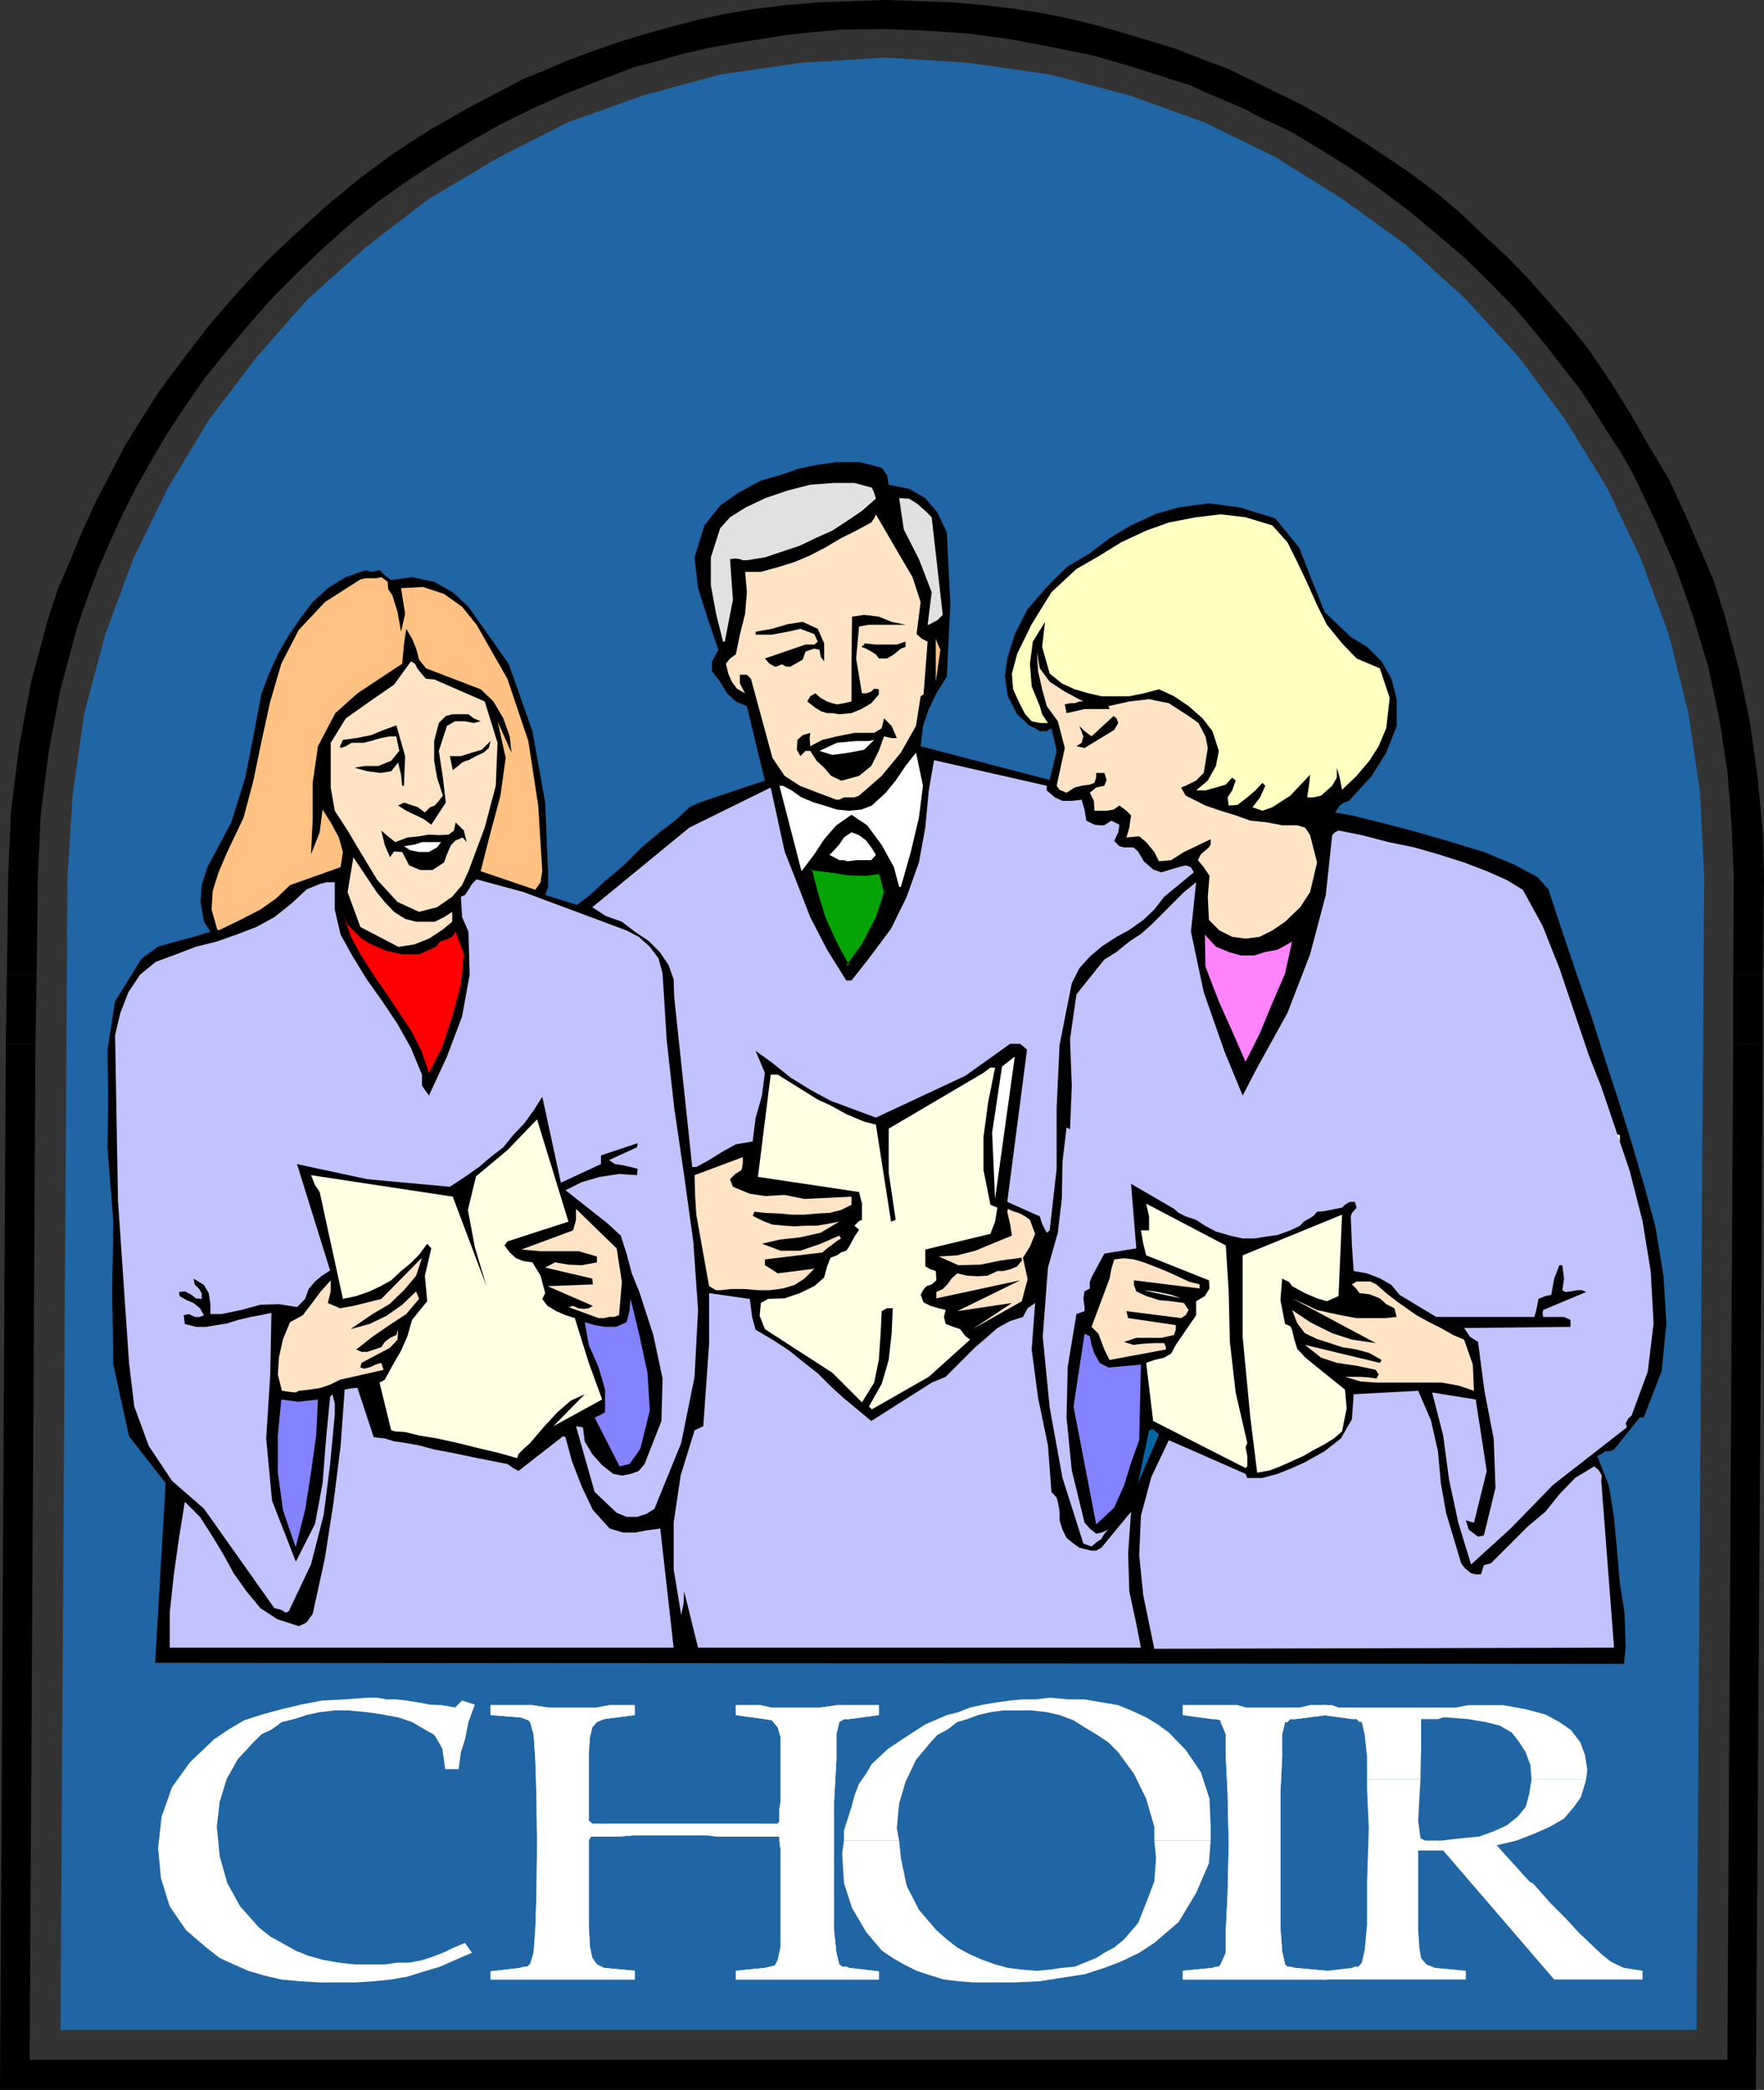 <?xml version="1.0" encoding="UTF-8" standalone="no"?>
<svg
   version="1.0"
   width="129.766mm"
   height="153.741mm"
   id="svg68"
   sodipodi:docname="Choir 10.wmf"
   xmlns:inkscape="http://www.inkscape.org/namespaces/inkscape"
   xmlns:sodipodi="http://sodipodi.sourceforge.net/DTD/sodipodi-0.dtd"
   xmlns="http://www.w3.org/2000/svg"
   xmlns:svg="http://www.w3.org/2000/svg">
  <rect width="100%" height="100%" fill="#333333" stroke="none"/>
  <sodipodi:namedview
     id="namedview68"
     pagecolor="#ffffff"
     bordercolor="#000000"
     borderopacity="0.25"
     inkscape:showpageshadow="2"
     inkscape:pageopacity="0.0"
     inkscape:pagecheckerboard="0"
     inkscape:deskcolor="#d1d1d1"
     inkscape:document-units="mm" />
  <defs
     id="defs1">
    <pattern
       id="WMFhbasepattern"
       patternUnits="userSpaceOnUse"
       width="6"
       height="6"
       x="0"
       y="0" />
  </defs>
  <path
     style="fill:#000000;fill-opacity:1;fill-rule:evenodd;stroke:none"
     d="m 1.939,270.983 0.323,-27.147 0.808,-18.421 2.262,-17.936 3.232,-17.451 4.686,-17.613 2.747,-8.403 3.555,-8.241 3.394,-8.241 3.555,-7.756 4.202,-8.079 4.04,-7.756 4.686,-7.595 4.848,-7.595 7.11,-9.534 7.11,-9.21 7.595,-8.726 7.918,-8.564 8.242,-7.756 8.888,-8.079 9.05,-7.433 9.696,-7.11 4.686,-3.07 5.333,-3.393 4.848,-2.747 5.333,-3.07 5.171,-2.747 5.333,-2.747 5.171,-2.747 5.333,-2.101 7.11,-3.07 7.11,-2.585 6.949,-2.424 7.434,-2.262 6.949,-1.939 7.434,-1.939 7.434,-1.616 7.595,-1.293 9.05,-1.131 9.696,-0.808 9.05,-0.323 L 246.278,0 l 9.211,0.323 9.05,0.323 9.373,0.808 9.05,1.131 8.08,1.293 6.949,1.454 7.757,1.939 6.787,1.939 6.949,2.101 7.434,2.262 6.949,2.747 7.434,2.747 6.302,3.07 6.949,3.393 6.626,3.232 6.464,3.555 6.302,3.878 6.141,3.878 6.302,4.201 5.979,4.04 7.272,5.494 6.626,5.656 6.302,5.979 6.302,5.817 6.141,6.302 5.818,6.625 5.818,6.625 5.494,6.948 5.979,8.887 5.494,8.887 5.01,8.726 5.333,8.887 4.363,9.372 4.202,9.695 3.878,9.049 3.232,10.18 3.878,14.704 3.07,14.866 2.101,15.189 1.454,15.189 0.323,12.442 -0.323,27.147 h -8.242 l 0.162,-27.147 -0.646,-15.189 -1.131,-14.22 -2.262,-14.704 -3.07,-14.381 -4.202,-13.897 -4.848,-13.735 -5.656,-12.927 -6.302,-13.25 -3.555,-6.14 -3.878,-5.979 -3.878,-6.14 -3.878,-5.817 -4.363,-5.494 -4.202,-5.494 -4.363,-5.332 -4.686,-5.494 -7.272,-7.433 -7.11,-6.948 -7.434,-6.302 -7.757,-6.464 -7.757,-5.817 -7.918,-5.656 -8.565,-5.332 -8.565,-5.171 -4.202,-1.939 -4.202,-1.939 -3.555,-1.939 -3.555,-1.616 -4.202,-1.777 -3.878,-1.616 -4.04,-1.939 -4.202,-1.293 -11.635,-3.717 -10.989,-3.232 -11.958,-2.424 -10.989,-2.101 -11.635,-1.616 -11.474,-0.808 -11.958,-0.485 -12.443,0.162 -7.434,0.646 -7.434,0.808 -7.11,1.131 -7.272,1.131 -7.11,1.293 -7.272,1.616 -6.787,1.939 -7.272,1.939 -9.696,3.717 -9.05,3.555 -9.05,4.04 -9.211,4.524 -8.565,4.848 -8.565,5.171 -8.242,5.332 -8.242,5.817 -8.08,6.464 -7.434,6.625 -7.11,6.787 -6.949,6.948 -6.302,7.11 -6.626,7.918 -6.141,7.595 -5.818,8.403 -4.686,7.11 -4.363,7.433 -4.202,7.433 -3.878,7.756 -3.555,7.756 -3.394,7.918 -2.909,7.756 -2.747,8.079 -4.525,16.805 -3.232,17.128 -2.262,17.775 -0.808,17.29 -0.323,27.147 z"
     id="path1" />
  <path
     style="fill:#000000;fill-opacity:1;fill-rule:evenodd;stroke:none"
     d="M 1.616,290.211 1.939,270.983 H 10.181 L 9.858,290.211 Z"
     id="path2" />
  <path
     style="fill:#000000;fill-opacity:1;fill-rule:evenodd;stroke:none"
     d="m 481.891,290.211 v -19.229 h 8.242 v 19.229 z"
     id="path3" />
  <path
     style="fill:#000000;fill-opacity:1;fill-rule:evenodd;stroke:none"
     d="M 1.616,290.211 0,581.069 h 488.193 l 1.939,-290.858 h -8.242 l -1.616,282.455 H 8.242 L 9.858,290.211 Z"
     id="path4" />
  <path
     style="fill:#2065a4;fill-opacity:1;fill-rule:evenodd;stroke:none"
     d="m 471.71,564.426 2.101,-320.59 -1.131,-23.43 -3.232,-22.138 -5.494,-21.976 -7.757,-21.006 L 446.824,135.572 435.188,116.666 422.26,99.215 407.232,82.894 391.072,68.19 373.134,55.263 354.55,43.629 334.673,33.933 313.988,26.5 291.849,20.683 269.225,17.451 246.278,15.997 222.846,17.451 200.384,20.683 178.891,26.5 158.045,33.933 138.329,43.952 119.261,55.263 101.969,68.513 85.648,83.056 71.266,99.376 58.014,116.828 l -11.312,18.744 -9.696,19.875 -7.757,21.006 -5.818,21.814 -3.232,22.622 -1.454,22.945 -1.939,320.59 z"
     id="path5" />
  <path
     style="fill:#000000;fill-opacity:1;fill-rule:evenodd;stroke:none"
     d="m 291.849,216.851 1.939,-8.079 -1.454,-6.302 -1.293,0.808 h -1.939 l -1.293,-0.808 -1.454,-0.646 -3.555,-3.232 -2.586,-5.009 -0.808,-5.494 0.646,-5.009 2.101,-6.787 3.555,-6.948 5.333,-6.14 5.494,-5.494 6.464,-3.878 5.494,-4.201 5.979,-3.555 6.949,-3.232 6.302,-1.777 8.403,-1.131 8.565,1.131 9.858,3.07 6.626,8.079 3.555,9.049 3.555,8.887 7.272,6.948 4.525,2.747 4.04,4.04 2.747,4.848 1.454,5.656 v 7.433 l -2.909,7.433 -4.04,6.464 -5.01,5.494 -1.293,1.454 -1.454,0.485 -1.131,0.808 -1.293,1.939 4.686,0.808 7.757,1.939 8.726,2.262 10.181,2.909 10.019,3.07 8.242,3.393 6.626,3.555 3.07,3.393 3.878,11.796 4.04,11.957 4.04,11.634 3.555,11.15 3.878,11.957 3.555,11.311 3.555,12.119 3.232,11.796 2.262,13.735 0.808,13.25 -1.293,13.25 -5.01,12.927 h -1.131 l -7.11,8.887 -1.131,0.485 h -1.293 l -1.131,0.808 -1.131,0.485 3.232,8.241 1.454,8.887 0.808,8.887 0.808,9.372 1.293,8.241 0.323,9.695 -0.485,4.524 -408.363,-0.323 2.909,-49.931 -10.181,-13.089 -4.363,-19.875 -0.323,-19.875 0.323,-20.037 -1.616,-20.198 0.162,-13.25 -0.162,-14.22 2.101,-13.412 7.434,-11.957 4.525,-3.232 5.01,-1.454 4.848,-1.293 4.686,-1.454 -1.778,-2.747 -0.97,-5.494 0.323,-4.686 1.616,-5.009 6.626,-12.442 3.878,-12.442 2.262,-11.473 2.262,-11.957 2.101,-5.494 2.424,-5.332 2.747,-4.848 3.394,-5.009 3.555,-4.686 4.202,-3.878 5.01,-3.07 5.494,-1.939 1.616,0.485 2.262,-0.485 1.454,1.454 1.778,1.293 5.818,-0.808 6.141,1.293 5.171,2.909 4.363,4.04 11.15,15.836 6.626,18.744 3.555,19.875 0.808,19.391 v 4.04 l -0.808,2.262 8.888,2.747 3.555,-2.747 4.202,-3.878 5.171,-4.363 5.01,-5.009 5.01,-4.201 4.686,-3.555 3.555,-3.393 2.747,-1.293 18.261,-6.14 -5.01,-20.683 -3.07,-1.293 -2.424,-2.262 -1.939,-3.232 -2.262,-2.909 v -2.747 l 1.778,-3.232 -2.909,-8.564 -2.747,-8.564 -0.97,-8.564 2.747,-8.887 4.363,-5.494 5.01,-3.555 6.302,-3.393 6.626,-1.939 3.555,-1.293 3.555,-0.808 3.878,-0.646 3.394,-0.485 h 6.302 l 3.394,0.808 2.909,0.808 1.454,1.939 0.485,2.747 5.656,1.131 4.525,2.585 3.394,4.04 2.586,5.494 0.97,19.875 -0.97,20.198 -2.909,4.686 -2.101,4.363 -1.616,4.686 -0.646,5.656 z"
     id="path6" />
  <path
     style="fill:#ffffc2;fill-opacity:1;fill-rule:evenodd;stroke:none"
     d="m 291.364,201.015 -1.616,-2.424 -0.646,-2.262 -2.262,-5.494 -0.485,-6.302 0.808,-6.14 3.394,-5.494 -0.808,6.948 2.101,7.433 3.394,2.747 3.555,1.616 3.878,1.131 3.555,0.808 h 7.757 l 4.04,-0.808 4.202,-1.131 4.202,1.939 4.04,2.747 3.878,3.393 2.747,3.555 1.778,5.494 -0.808,4.201 -2.262,4.04 -3.232,2.747 h 2.586 l 2.909,-0.808 2.747,-0.808 1.778,-1.939 0.97,0.808 -0.97,2.747 -1.293,1.939 0.323,2.262 2.424,-0.162 2.747,-2.101 2.262,-1.939 1.939,-2.101 0.808,0.808 -1.454,3.232 -2.101,2.747 2.747,0.97 2.747,-0.97 2.747,-1.777 2.262,-1.454 5.494,-5.817 -0.323,3.07 -0.485,3.232 h 1.778 l 2.101,-0.485 1.616,-1.454 1.454,-1.293 1.293,-2.262 v -2.747 l 0.808,2.747 0.646,3.393 4.04,-3.878 3.555,-4.201 2.586,-4.04 2.101,-5.009 0.97,-8.403 -2.747,-8.241 -6.464,-2.747 -4.04,-4.201 -4.202,-5.171 -2.747,-5.494 -2.747,-6.14 -2.747,-5.817 -2.747,-5.494 -4.202,-4.686 -7.434,-2.262 -6.949,-0.808 -6.787,0.808 -7.595,1.454 -6.302,2.262 -6.949,3.232 -5.979,3.717 -6.464,3.717 -6.949,6.464 -5.494,8.887 -4.04,8.241 -1.454,5.494 0.323,4.363 1.939,4.201 1.454,2.747 1.778,1.939 2.262,0.485 z"
     id="path7" />
  <path
     style="fill:#c2c2ff;fill-opacity:1;fill-rule:evenodd;stroke:none"
     d="m 317.22,458.101 -1.293,-6.625 -1.939,-9.049 -0.323,-10.503 0.808,-11.634 -8.242,10.018 -1.454,0.808 h -1.293 l -1.454,-0.323 -1.939,-0.485 -1.616,-1.131 -1.939,-1.616 -1.131,-2.262 -0.808,-2.585 v -2.424 l -0.485,-2.747 -0.323,-1.131 -1.454,-1.616 -0.97,-12.927 -2.747,-13.25 -1.778,-13.412 0.97,-12.927 -2.101,1.454 -1.293,2.424 -3.555,1.131 -3.555,1.939 -2.747,2.424 -3.394,2.909 -8.242,8.241 -3.878,1.616 -16.806,10.665 -3.878,-3.232 -3.717,-3.07 -3.555,-3.232 -3.717,-3.717 -3.717,-2.909 -4.202,-3.393 -4.686,-3.07 -4.686,-2.747 -0.97,-3.555 -0.646,-5.009 -11.312,-1.616 v 13.897 l -1.616,23.107 -2.424,1.131 -3.878,12.604 -1.939,13.089 v 12.927 l 2.101,12.765 0.646,-3.07 0.162,-3.555 3.878,15.674 z"
     id="path8" />
  <path
     style="fill:#c2c2ff;fill-opacity:1;fill-rule:evenodd;stroke:none"
     d="m 320.937,458.424 -3.07,-14.866 -1.131,-11.15 0.485,-10.988 2.909,-10.826 4.848,-10.18 21.331,9.372 0.485,1.131 h 4.202 l 4.202,-1.131 4.04,-1.616 3.555,-1.616 5.494,-3.07 4.525,-3.555 3.07,-5.332 0.485,-6.948 17.938,-0.97 3.555,8.241 1.939,8.564 0.808,8.887 1.454,8.241 4.202,14.058 0.97,1.293 1.778,1.454 1.293,0.323 h 1.454 l 0.808,-2.585 1.939,-0.485 10.181,-10.18 5.01,-4.201 3.878,-4.848 4.363,-4.524 5.333,-3.232 1.293,1.131 0.808,1.454 -0.162,1.454 3.555,46.376 z"
     id="path9" />
  <path
     style="fill:#ffffe3;fill-opacity:1;fill-rule:evenodd;stroke:none"
     d="m 243.531,312.672 -3.232,-0.808 -5.01,-2.101 -4.363,-2.424 -3.555,-1.616 -11.15,-6.948 h -1.939 l -3.555,28.439 28.118,4.201 0.808,3.232 v 4.524 l -0.808,0.323 -1.293,1.293 1.293,1.131 -1.293,1.939 -1.454,2.747 -0.808,1.131 -1.454,0.485 -1.131,0.808 -1.778,0.646 -0.97,2.424 -0.808,3.07 -2.747,2.424 -4.04,1.939 -4.202,1.454 -4.686,0.162 -1.939,1.131 -0.323,3.555 1.454,3.717 18.746,12.119 8.242,8.241 3.394,-5.494 1.293,-6.302 0.485,-6.948 0.323,-6.625 1.454,-0.808 h 1.616 l -0.323,7.11 -0.808,7.271 -1.939,6.625 -3.555,6.302 0.808,0.808 15.837,-9.049 11.474,-10.342 -1.293,-0.97 -1.454,-1.939 -1.939,-0.646 -2.101,-0.808 -0.485,-1.939 0.485,-1.939 -1.939,-0.485 -2.262,-0.646 -1.939,-0.97 -0.808,-2.101 0.646,-1.293 0.97,-1.131 1.454,-0.485 1.293,-1.131 -0.162,-2.585 -1.454,-0.485 -1.454,-0.808 v -4.686 l 18.099,-4.363 1.293,-3.393 0.646,-3.878 -1.939,-0.808 -1.939,-9.695 v -9.049 l 1.293,-9.695 1.939,-9.695 h -1.293 l -1.939,1.454 -26.341,15.512 v 12.281 l 1.939,13.089 -1.293,0.485 z"
     id="path10" />
  <path
     style="fill:#c2c2ff;fill-opacity:1;fill-rule:evenodd;stroke:none"
     d="m 243.531,310.733 24.886,-11.634 12.443,-8.887 h 2.747 l 0.808,0.646 1.131,0.97 -5.494,42.336 9.05,4.04 0.646,2.101 1.293,2.424 0.808,-0.646 1.939,-17.128 v -16.967 l 0.808,-17.451 3.394,-17.128 2.101,-4.201 2.909,-3.232 3.232,-2.747 4.202,-2.747 3.555,-1.939 3.878,-2.747 3.07,-2.909 2.747,-3.555 8.242,-6.787 -0.808,-1.454 -1.454,-0.485 -1.939,0.485 -2.747,0.808 -2.101,0.646 -2.262,-0.808 -2.586,-2.262 -1.616,-2.747 -1.293,-1.131 h -2.586 l -1.293,-0.323 -1.454,-1.454 1.131,-2.424 0.323,-2.101 -2.262,-1.131 -1.939,1.293 h -1.293 l -1.454,-0.162 -1.293,-0.646 -0.97,-0.485 -0.485,-3.07 -0.808,-2.747 -2.747,0.323 h -2.586 l -2.101,-0.97 -2.262,-1.939 v -1.293 l -31.35,-7.11 -1.454,8.403 -0.97,10.342 -1.778,9.695 -3.394,9.534 -4.363,8.887 -6.141,8.241 -4.848,6.14 h -1.454 l -5.333,-8.564 -4.686,-9.049 -3.555,-9.21 -3.555,-9.049 -3.878,-17.775 -22.624,11.15 -26.987,22.138 3.717,2.424 4.525,1.616 3.555,2.747 3.878,2.585 3.07,3.07 2.424,3.555 1.454,4.04 0.162,5.009 5.01,47.184 h 1.131 l 3.555,-1.939 3.878,-2.424 3.555,-1.939 4.686,-0.808 0.808,-6.464 1.778,-6.302 0.808,-6.302 -2.586,-6.14 4.686,3.393 5.01,4.04 5.494,3.393 5.656,3.07 z"
     id="path11" />
  <path
     style="fill:#c2c2ff;fill-opacity:1;fill-rule:evenodd;stroke:none"
     d="m 47.187,458.101 v -9.695 l 1.131,-10.503 1.454,-10.342 1.616,-10.018 4.202,4.201 3.232,5.009 3.232,5.332 2.909,5.332 3.555,5.009 3.878,4.686 4.686,3.07 5.979,1.939 2.101,-0.97 1.778,-2.424 3.394,-15.512 2.424,-15.674 1.939,-15.512 1.131,-15.674 1.616,-0.323 1.939,-0.162 4.525,13.735 3.07,0.323 2.586,0.808 3.394,0.485 3.555,0.646 4.202,1.131 5.171,0.97 6.949,1.454 8.242,1.616 1.616,1.131 1.454,0.808 12.443,-9.695 0.646,0.323 1.778,6.625 2.747,7.11 3.07,6.464 4.686,5.171 3.717,1.131 h 3.232 l 3.555,-0.646 3.555,-0.485 3.717,33.125 z"
     id="path12" />
  <path
     style="fill:#c2c2ff;fill-opacity:1;fill-rule:evenodd;stroke:none"
     d="m 79.507,448.406 -1.293,-0.808 -1.939,-0.485 -19.554,-27.631 -8.888,-7.756 -6.464,-9.695 -4.04,-10.988 -1.454,-12.119 -3.07,-45.083 -0.808,-46.052 1.454,-6.14 2.262,-5.817 3.232,-4.848 4.363,-3.555 5.656,-2.101 5.494,-2.101 5.818,-1.454 5.494,-1.939 5.494,-2.101 5.01,-2.747 4.686,-3.717 4.363,-4.04 1.616,-0.646 1.939,-0.808 1.939,-0.485 h 2.262 v 7.595 l 1.616,6.948 3.394,6.14 3.878,6.302 4.363,6.14 4.202,6.302 3.717,6.625 3.07,7.433 v 3.07 l 1.939,2.747 5.01,-10.826 4.202,-11.15 2.101,-11.634 -0.323,-11.957 -1.778,-4.04 -0.323,-5.656 1.131,-0.485 0.97,-1.454 0.97,-1.616 1.293,-1.293 13.09,3.555 28.603,10.665 3.394,1.777 3.07,2.747 2.424,3.232 1.131,4.201 1.131,18.421 2.101,18.906 2.747,18.744 2.586,18.744 1.293,18.744 -0.97,18.583 -3.717,18.421 -7.434,18.259 -2.262,1.454 -2.586,0.808 h -2.909 l -2.747,-1.131 -6.141,-5.817 -5.171,-18.259 1.939,0.323 0.485,3.878 2.101,3.555 2.747,3.07 3.07,2.424 2.424,0.485 2.424,-0.485 2.262,-0.808 1.616,-1.939 4.686,-11.957 0.323,-11.796 -2.586,-12.119 -3.878,-11.957 -2.101,-5.171 -1.454,-5.494 -1.616,-5.009 -3.878,-3.555 -11.474,-9.049 4.525,-2.262 5.01,-1.454 5.333,-0.808 5.01,0.323 0.162,-1.777 -1.939,-0.485 -2.101,-0.485 -2.262,-0.323 -1.616,-1.131 7.757,-3.555 0.162,-1.131 -10.181,3.393 v 2.424 l -11.15,5.171 -5.171,-23.915 -2.424,3.878 -2.586,3.555 -3.07,3.232 -2.747,3.393 -3.555,2.747 -3.232,2.747 -3.878,2.747 -4.202,2.747 -22.947,-2.101 -19.554,-4.201 9.211,29.571 -2.262,1.454 -1.939,1.616 -1.778,2.101 -0.97,2.747 -2.262,2.262 -5.01,-0.808 -5.171,0.162 -5.333,1.454 -5.494,1.131 h -3.07 v -2.747 l -0.485,-3.07 -1.293,-2.262 -2.909,-1.777 0.323,1.616 1.131,1.131 0.808,1.293 v 1.616 l -1.616,-0.162 -1.454,-1.131 -1.616,-0.808 -1.616,0.162 0.162,1.131 1.939,1.131 1.939,0.808 1.778,1.454 1.131,1.939 -1.131,0.485 h -1.454 l -1.616,-0.808 -1.454,0.323 0.323,2.424 3.07,0.808 h 2.909 l 2.909,-0.485 2.909,-0.485 3.07,-0.97 3.394,-0.808 2.747,-0.485 3.07,-0.646 -0.323,17.128 -1.131,17.775 1.616,17.29 6.626,16.967 5.333,-10.503 2.101,-11.311 0.97,-12.442 1.131,-11.634 0.646,-0.646 0.646,2.585 v 3.07 l -1.293,13.735 -1.778,14.058 -3.555,13.897 -6.141,12.927 z"
     id="path13" />
  <path
     style="fill:#c2c2ff;fill-opacity:1;fill-rule:evenodd;stroke:none"
     d="m 409.009,434.994 -3.555,-11.634 -2.586,-12.119 -1.616,-12.119 -3.07,-11.957 12.12,1.939 3.07,19.875 -3.555,14.381 -2.262,-0.646 0.808,2.585 2.586,1.939 1.616,-0.323 3.232,-13.25 -0.485,-13.573 -2.586,-13.412 -1.778,-13.573 -2.262,-1.454 -1.616,-2.424 29.573,-0.323 v -1.939 l -1.778,-0.808 h -5.818 l -0.162,-1.131 0.162,-0.808 11.958,-5.009 -1.131,-0.485 h -1.454 l -1.616,0.323 -1.616,0.162 -0.808,-0.485 0.485,-3.232 -0.485,-3.717 h -0.808 l -1.454,3.717 -0.808,4.524 -1.616,0.323 -1.939,0.808 -0.485,2.585 -0.646,2.424 h -27.31 l -10.181,-6.14 -2.262,-2.747 -3.07,-1.777 -3.717,-1.454 -3.717,-0.646 -0.485,-7.11 -0.323,-8.079 0.323,-0.97 1.293,-1.454 -0.485,-1.616 h -1.454 l -1.293,0.808 -0.808,0.808 -1.778,0.323 -1.616,0.323 -1.616,0.323 -1.939,0.162 -0.97,1.131 -1.293,0.808 -1.454,0.808 -0.97,1.131 -2.747,1.293 -3.555,1.293 -3.394,0.485 -3.07,0.485 h -3.232 l -3.555,-0.808 -3.878,-1.131 -3.07,-1.616 -2.424,-1.616 -2.909,-0.97 -1.939,-0.97 -1.293,-1.131 -11.958,-6.948 1.454,17.936 -8.888,1.454 -3.555,6.625 -0.485,1.293 v 1.777 l -1.454,0.808 -0.323,1.939 0.323,2.424 v 2.747 -1.616 l -2.262,0.808 -2.424,14.704 -0.323,14.058 1.454,14.704 3.555,14.543 1.454,1.616 1.778,1.454 1.454,-0.323 1.939,-0.808 -1.131,1.131 -0.808,1.454 -1.454,0.97 -1.293,1.131 -2.262,-0.808 -5.818,-18.259 -3.555,-19.552 -1.939,-19.714 1.454,-19.229 2.747,-9.695 1.131,-9.695 0.162,-10.018 1.131,-9.534 0.97,0.485 0.485,-12.119 -0.485,-12.927 1.778,-12.442 7.757,-9.695 3.394,-2.101 3.555,-2.909 3.232,-2.101 2.909,-2.585 9.05,-9.049 3.394,-2.747 -1.454,13.735 3.555,16.805 5.818,16.644 5.01,12.119 4.04,-7.756 8.403,-15.189 6.302,-16.32 4.363,-16.482 1.778,-16.644 0.808,-0.808 0.97,-0.485 6.464,1.293 7.434,1.939 7.11,1.454 7.272,2.101 6.626,2.101 6.302,2.424 5.494,2.424 4.525,2.747 5.494,10.018 4.686,11.796 4.04,11.957 4.202,12.442 3.394,8.564 3.717,10.988 4.202,12.442 3.555,13.897 2.262,13.897 0.808,14.543 -1.616,13.412 -4.525,12.281 -0.808,0.646 -0.808,1.454 0.323,1.131 -20.523,15.997 -11.797,12.119 z"
     id="path14" />
  <path
     style="fill:#8383ff;fill-opacity:1;fill-rule:evenodd;stroke:none"
     d="m 82.254,430.308 -3.555,-10.342 -1.454,-10.503 v -10.342 l 0.97,-10.018 2.424,0.323 2.262,0.323 2.747,-0.323 2.747,-0.323 -0.485,10.018 -1.454,10.342 -1.616,10.342 -2.586,10.18 z"
     id="path15" />
  <path
     style="fill:#8383ff;fill-opacity:1;fill-rule:evenodd;stroke:none"
     d="m 304.777,423.844 -6.302,-32.802 3.07,-20.198 1.454,0.646 0.485,2.424 0.808,2.424 1.454,2.585 2.424,1.293 9.05,-0.808 -0.485,21.006 -2.262,6.302 -1.939,6.302 -2.747,6.14 z"
     id="path16" />
  <path
     style="fill:#0467a4;fill-opacity:1;fill-rule:evenodd;stroke:none"
     d="m 316.412,412.372 3.07,-14.704 1.131,-0.323 1.616,1.454 z"
     id="path17" />
  <path
     style="fill:#ffffe3;fill-opacity:1;fill-rule:evenodd;stroke:none"
     d="m 349.54,409.463 -1.939,-15.674 -2.101,-22.138 v -22.622 l 27.634,-11.311 -0.97,22.622 -3.232,1.454 -2.747,-0.808 -3.394,-1.454 -3.555,-1.939 -0.808,-1.131 -1.939,-0.97 -0.485,5.979 1.293,6.625 1.454,0.646 0.485,0.97 0.646,2.747 0.808,2.585 2.101,2.262 1.939,1.616 9.211,7.433 0.485,5.171 -1.293,6.463 -2.262,1.939 -2.586,1.616 -3.07,1.616 -2.747,1.616 -3.232,1.454 -3.232,1.454 -2.909,1.131 z"
     id="path18" />
  <path
     style="fill:#ffffe3;fill-opacity:1;fill-rule:evenodd;stroke:none"
     d="m 346.308,408.17 -25.694,-13.089 -1.939,-16.159 2.262,-0.808 2.747,-0.646 1.939,-1.131 1.293,-2.424 5.656,-8.241 v -3.878 l 2.424,-1.454 1.293,-2.101 -0.162,-2.262 -17.453,-6.948 -0.808,-3.232 -0.646,-3.717 h 2.262 v -3.878 l -0.808,-3.555 22.139,11.634 0.808,12.765 0.323,14.058 1.616,14.058 3.232,14.058 -0.485,1.131 0.485,2.424 v 2.909 z"
     id="path19" />
  <path
     style="fill:#8383ff;fill-opacity:1;fill-rule:evenodd;stroke:none"
     d="m 172.265,407.686 -6.949,-13.573 1.131,-0.485 1.778,-0.97 v -6.302 l -1.778,-6.14 -2.747,-6.302 -1.131,-6.302 2.747,0.808 2.909,0.485 h 3.07 l 2.909,-1.293 0.808,-3.07 0.323,-3.393 2.424,10.018 2.262,10.503 0.646,10.503 -2.586,10.503 -1.293,1.939 -1.778,2.424 -1.293,0.323 z"
     id="path20" />
  <path
     style="fill:#ffffe3;fill-opacity:1;fill-rule:evenodd;stroke:none"
     d="m 143.824,405.423 -5.171,-1.454 -5.494,-1.293 -5.818,-1.454 -5.818,-1.293 -5.01,-0.808 -3.878,-0.97 -2.747,-0.162 -1.131,-0.323 -3.232,-13.25 1.454,-0.808 2.101,-3.878 2.424,-4.201 1.778,-4.04 1.293,-4.524 1.939,-2.424 2.262,-2.747 -0.646,-7.11 1.778,-7.595 -1.131,-1.293 -2.262,3.07 -2.424,2.424 -2.586,2.101 -2.747,2.585 -2.909,1.616 -3.07,1.454 -3.717,1.293 -3.717,0.808 -6.464,-29.732 -1.293,-1.939 -1.131,-2.747 39.43,5.979 9.373,24.884 -3.232,-10.826 -1.939,-10.342 2.262,-9.372 8.726,-7.271 8.242,-8.564 8.726,28.439 -16.968,5.494 -0.808,1.131 1.454,1.939 1.778,1.616 2.101,0.808 2.424,0.323 2.262,3.717 1.293,4.848 -0.808,1.616 1.454,1.939 2.424,1.454 2.586,1.131 2.586,0.808 3.878,12.442 3.717,10.18 -13.574,7.433 8.726,-8.887 -3.878,1.777 -3.717,3.232 -3.878,4.201 -3.717,4.363 -1.616,1.454 -1.616,1.616 z"
     id="path21" />
  <path
     style="fill:#000000;fill-opacity:1;fill-rule:evenodd;stroke:none"
     d="m 142.693,404.292 -2.424,-20.683 z"
     id="path22" />
  <path
     style="fill:#ffe3c5;fill-opacity:1;fill-rule:evenodd;stroke:none"
     d="m 82.254,387.164 -1.616,-0.162 -2.262,-0.323 -1.131,-4.524 0.323,-4.848 1.131,-5.009 1.939,-4.686 3.555,-1.939 2.586,-3.393 2.424,-3.232 2.747,-3.07 v 3.07 l -0.808,3.232 3.394,1.454 3.717,-0.646 3.878,-0.97 3.878,-0.97 11.312,-11.473 -1.616,5.009 -3.394,4.04 -4.04,3.878 -4.686,2.747 -6.141,4.201 5.333,-1.454 4.686,-2.262 4.363,-3.07 3.878,-3.717 0.808,2.101 -3.555,4.201 -4.686,3.07 -4.686,3.232 -4.525,3.555 1.454,0.646 h 1.616 l 1.939,-0.646 1.939,-0.646 0.97,-1.454 1.454,-1.131 1.778,-0.808 0.485,-1.616 -0.162,2.909 -2.101,2.262 -7.918,4.201 -0.323,1.293 1.131,0.323 1.778,-0.485 1.293,-0.646 1.616,-0.485 0.646,1.939 -12.12,2.747 -2.586,1.293 -2.747,0.97 -3.07,0.485 -3.07,0.323 z"
     id="path23" />
  <path
     style="fill:#ffe3c5;fill-opacity:1;fill-rule:evenodd;stroke:none"
     d="m 409.817,386.679 -4.363,-1.454 -4.525,-0.808 h -18.261 l -4.363,-0.323 -4.363,-1.293 h 4.04 l 2.586,0.162 2.101,0.323 0.646,-1.131 -0.808,-1.293 -5.333,-1.131 -5.494,-0.808 -4.363,-1.454 -4.525,-3.555 20.846,5.009 0.485,-0.808 -3.394,-1.939 -3.555,-0.97 -4.04,-0.646 -3.394,-1.131 -3.555,-1.131 -3.394,-1.616 -2.101,-2.747 -1.454,-3.717 5.01,3.393 6.141,3.07 5.494,1.777 6.626,0.97 -23.27,-12.442 3.555,1.616 3.394,1.616 3.555,0.808 3.878,0.808 3.555,0.646 h 7.757 l 3.394,-0.323 -0.646,-2.424 -2.262,-1.131 -1.778,-1.616 -2.909,-1.131 -2.747,-0.323 -0.808,-1.131 -1.293,-1.293 1.293,-0.808 h 3.878 l 1.616,0.808 2.747,2.424 2.909,2.262 2.747,1.939 2.747,1.939 3.555,1.939 3.232,1.616 3.394,1.939 3.07,1.293 2.424,6.948 z"
     id="path24" />
  <path
     style="fill:#ffe3c5;fill-opacity:1;fill-rule:evenodd;stroke:none"
     d="m 308.494,378.115 -1.454,-2.909 -0.808,-2.101 -0.808,-2.262 -1.939,-1.939 5.01,-13.412 0.485,-2.585 0.808,-2.747 2.747,-0.323 2.747,0.323 2.747,0.808 2.909,1.131 3.232,1.293 3.232,1.454 3.07,1.454 3.07,0.808 v 1.131 l -18.261,-2.262 v 1.293 l 0.646,1.777 2.747,1.293 3.555,1.131 3.394,0.323 3.555,0.485 1.293,1.939 -0.808,1.454 -1.293,0.808 -15.19,-1.939 0.485,1.939 13.251,1.939 v 1.293 l -0.485,1.454 -3.555,0.808 h -6.949 l -3.394,1.131 2.586,0.808 2.909,-0.323 2.909,-0.162 h 2.747 l 0.485,1.131 v 0.646 z"
     id="path25" />
  <path
     style="fill:#ffe3c5;fill-opacity:1;fill-rule:evenodd;stroke:none"
     d="m 270.356,369.551 10.989,-7.271 -15.19,2.262 17.453,-8.564 -23.27,5.009 v -1.777 l 1.778,-0.808 1.293,-1.293 1.131,-1.616 1.616,-1.454 2.747,0.646 2.909,0.162 2.747,-0.162 2.747,-1.293 h 1.616 l 1.939,-0.485 1.939,-0.808 1.293,-1.616 v -0.808 l -5.979,0.808 -5.494,1.131 -6.141,0.162 -5.494,-2.424 5.171,-0.323 5.01,-1.293 4.686,-1.939 5.494,-2.262 -0.485,-3.07 -0.808,-3.555 0.162,-0.808 1.454,0.646 1.939,0.646 1.454,0.808 1.293,0.97 1.454,3.878 -1.454,3.555 -0.808,1.293 -1.131,1.777 1.293,5.979 -1.616,6.14 z"
     id="path26" />
  <path
     style="fill:#ffe3c5;fill-opacity:1;fill-rule:evenodd;stroke:none"
     d="m 166.448,366.481 -8.403,-3.07 1.293,-0.323 1.454,0.646 1.616,0.162 1.293,-0.162 1.131,-0.646 -12.605,-5.494 12.605,-0.485 -0.162,-1.616 -13.09,-3.07 2.747,-1.454 3.717,0.646 3.717,0.162 4.202,-0.808 v -1.616 l -5.01,-1.454 h -10.504 l -5.494,-0.485 14.382,-5.332 0.808,-2.909 v -3.07 l 11.312,10.988 1.454,9.372 -0.808,9.21 -1.454,0.485 h -1.293 l -1.454,0.323 z"
     id="path27" />
  <path
     style="fill:#ffffff;fill-opacity:1;fill-rule:evenodd;stroke:none"
     d="m 328.371,360.987 -2.747,-0.97 -2.262,-0.485 -2.424,-0.485 -3.07,-0.323 z"
     id="path28" />
  <path
     style="fill:#ffe3c5;fill-opacity:1;fill-rule:evenodd;stroke:none"
     d="m 199.091,358.725 -1.939,-1.131 -3.555,-19.875 -0.323,-5.171 -0.162,-5.817 13.413,-5.009 v 1.616 l -0.323,1.939 -1.778,1.131 -1.454,1.454 0.808,2.101 4.686,1.939 4.363,0.646 5.333,-0.323 5.494,1.131 13.09,-0.646 v 2.262 l -2.909,1.454 -3.232,0.808 -3.232,0.162 -3.717,0.323 h -3.555 l -3.394,-0.323 -3.878,-0.162 -3.07,-0.323 -0.485,1.131 2.909,1.454 2.586,0.97 3.394,0.323 2.747,0.162 3.07,-0.162 h 3.07 l 2.909,-0.485 3.394,-0.646 -5.171,3.07 -5.656,1.293 -5.818,0.646 -4.848,1.131 5.171,1.939 h 5.494 l 5.656,-1.939 5.171,-2.262 0.485,0.808 -1.293,0.808 -1.454,1.131 -1.131,0.808 -1.293,1.131 -15.998,1.939 v 1.616 l 1.616,0.97 1.939,1.293 10.181,-1.293 -2.747,2.747 -2.747,1.777 -3.232,0.97 -3.717,0.485 h -3.232 l -3.555,-0.323 h -3.878 l -3.07,0.323 z"
     id="path29" />
  <path
     style="fill:#ffffff;fill-opacity:1;fill-rule:evenodd;stroke:none"
     d="m 276.659,333.355 -0.808,-18.421 2.747,-18.421 3.555,-2.747 z"
     id="path30" />
  <path
     style="fill:#ffffff;fill-opacity:1;fill-rule:evenodd;stroke:none"
     d="m 450.379,317.358 -0.808,-1.939 0.808,0.162 z"
     id="path31" />
  <path
     style="fill:#ff0000;fill-opacity:1;fill-rule:evenodd;stroke:none"
     d="m 119.261,298.291 -2.101,-6.14 -2.909,-5.656 -3.555,-5.332 -3.555,-5.332 -3.555,-5.171 -3.394,-5.332 -2.747,-5.171 -1.939,-5.817 1.131,2.747 3.878,3.878 2.747,1.616 4.202,1.777 4.363,0.97 h 4.686 l 4.686,-2.101 1.131,-1.454 1.616,-0.485 1.778,-0.808 0.97,-1.454 -0.485,-1.293 2.747,7.595 -0.808,8.403 -2.424,8.887 -2.747,8.403 z"
     id="path32" />
  <path
     style="fill:#ff83ff;fill-opacity:1;fill-rule:evenodd;stroke:none"
     d="m 346.308,295.221 -3.394,-7.756 -4.04,-9.049 -3.717,-9.695 -0.162,-8.887 3.07,3.393 3.555,1.454 3.394,0.97 h 3.717 l 3.07,-0.97 3.394,-0.646 2.101,-1.131 1.939,-1.131 -1.939,8.887 -3.555,8.241 -3.394,8.241 z"
     id="path33" />
  <path
     style="fill:#000000;fill-opacity:1;fill-rule:evenodd;stroke:none"
     d="m 236.744,266.458 v -1.293 l 0.162,0.808 z"
     id="path34" />
  <path
     style="fill:#ffe3c7;fill-opacity:1;fill-rule:evenodd;stroke:none"
     d="m 110.696,263.226 -10.504,-5.494 -3.555,-9.695 1.616,-9.695 6.464,9.695 2.262,2.747 2.586,2.747 3.07,1.939 3.07,0.808 h 5.171 l 2.586,-1.293 2.262,-1.454 v 2.747 l -2.747,2.262 -3.717,2.424 -4.04,1.616 -4.202,0.646 z"
     id="path35" />
  <path
     style="fill:#ffe3c5;fill-opacity:1;fill-rule:evenodd;stroke:none"
     d="m 336.128,255.793 -0.323,-6.464 0.485,-5.817 -1.616,-2.424 -1.616,-1.939 0.808,-1.616 2.262,-1.939 0.485,-0.808 v -1.454 l -4.04,1.939 -3.394,1.616 -3.555,2.262 -3.394,0.323 -1.293,-2.585 -2.262,-2.747 -1.939,-1.616 -3.555,0.323 0.808,-2.747 0.485,-3.393 -1.293,-1.293 -1.939,-1.454 -1.616,1.131 -1.939,0.323 h -3.394 l -0.162,-2.747 -1.131,-2.262 1.778,-1.454 2.262,-0.485 0.646,-1.616 -0.646,-1.939 h -2.262 v 1.293 l -0.485,1.454 -1.293,0.485 -2.262,0.323 -1.939,0.485 -2.262,1.454 -1.939,-0.808 -0.808,-1.131 2.262,-10.503 -1.939,-7.433 -3.07,-4.201 -1.293,-4.686 -1.131,-5.009 -0.323,-5.494 0.808,4.686 2.747,3.717 4.202,2.747 5.171,2.747 h -1.131 l -1.293,0.485 h -1.293 l -1.454,0.323 0.485,2.424 2.262,-0.485 2.747,-0.646 h 6.949 l -0.323,-0.808 5.818,-1.293 5.494,-0.646 5.494,1.131 5.494,3.555 2.747,1.939 1.939,3.717 0.646,3.232 -0.646,4.04 -0.485,2.909 -2.101,2.101 -2.909,1.454 -1.293,0.485 1.293,2.262 2.909,1.454 2.586,1.293 4.202,1.454 4.202,1.293 4.04,1.454 4.686,0.485 4.202,0.808 h 4.202 l 2.101,0.646 0.646,0.808 0.808,1.293 1.939,7.595 -1.939,8.241 -2.747,4.201 -4.202,4.04 -3.555,2.424 -3.555,1.777 -3.878,0.485 -3.717,-0.485 -3.555,-1.777 z"
     id="path36" />
  <path
     style="fill:#ffc283;fill-opacity:1;fill-rule:evenodd;stroke:none"
     d="m 60.438,258.54 -1.616,-5.656 0.323,-5.171 1.616,-5.171 2.424,-5.656 4.525,-9.534 2.747,-10.342 2.262,-10.988 2.424,-10.988 3.07,-10.503 4.848,-9.372 7.272,-7.756 9.858,-6.302 1.454,-0.323 h 3.07 l 1.293,-0.323 1.778,1.293 0.162,2.101 1.131,1.616 1.454,4.686 0.97,5.494 1.131,-5.009 -1.131,-7.11 6.141,-0.323 5.818,1.939 5.01,3.555 4.04,5.009 8.565,15.028 5.818,17.29 2.747,17.936 1.131,18.259 -0.485,3.07 -1.454,2.101 -15.19,-5.171 2.586,-10.18 2.909,-10.826 1.454,-10.503 -2.262,-10.18 3.878,8.726 -0.485,-4.524 -1.778,-5.009 -2.747,-4.686 -3.555,-3.393 -15.19,-5.817 -1.939,-2.424 -0.808,-3.07 -1.131,-2.747 -1.616,-2.747 -0.646,4.363 -0.485,5.332 -12.443,8.241 -6.141,5.494 -4.848,9.21 -1.454,10.18 v 10.18 l -0.485,9.695 2.424,-6.14 0.808,-6.302 2.262,3.555 2.262,4.201 1.131,4.04 -0.646,4.201 -14.059,5.009 -3.878,3.717 -4.363,3.07 -5.656,2.909 -5.656,2.747 z"
     id="path37" />
  <path
     style="fill:#000000;fill-opacity:1;fill-rule:evenodd;stroke:none"
     d="m 238.845,256.278 4.686,-7.433 -0.485,1.939 -0.646,2.101 -1.616,1.454 z"
     id="path38" />
  <path
     style="fill:#ffe3c5;fill-opacity:1;fill-rule:evenodd;stroke:none"
     d="m 96.637,230.909 -3.555,-5.494 -1.131,-6.464 v -12.442 l 4.202,-6.787 6.626,-4.686 6.787,-4.686 4.686,-6.464 1.131,0.646 0.646,1.293 1.131,1.454 1.293,1.454 2.262,0.162 14.059,6.14 3.555,11.473 -0.485,11.957 -3.07,11.634 -4.525,12.119 -1.778,3.878 -2.747,3.232 -4.202,2.909 -5.01,1.293 -5.979,-2.747 -5.656,-6.14 -4.686,-7.756 z"
     id="path39" />
  <path
     style="fill:#ffffff;fill-opacity:1;fill-rule:evenodd;stroke:none"
     d="m 249.995,246.583 -1.454,-5.494 -3.394,-6.14 -4.04,-5.494 -4.363,-2.909 -4.202,2.909 -3.394,3.878 -2.747,4.201 -3.555,4.686 -6.141,-23.753 h 0.97 l 2.424,1.293 2.747,1.939 3.555,1.454 2.747,0.808 3.555,1.131 3.394,0.323 3.394,-0.323 2.909,-1.131 3.878,-3.555 2.747,-3.393 2.747,-4.04 2.909,-3.717 1.939,9.21 -1.131,8.887 -2.262,9.534 -2.747,9.695 z"
     id="path40" />
  <path
     style="fill:#000000;fill-opacity:1;fill-rule:evenodd;stroke:none"
     d="m 111.827,236.888 -2.262,-0.162 -1.131,1.616 -1.454,-3.393 -0.97,-4.04 1.454,1.293 2.424,1.939 3.394,-1.293 3.232,-0.323 2.747,-0.485 2.747,0.162 2.747,-0.162 1.454,-1.131 0.323,-1.454 0.162,-0.808 2.262,2.262 0.808,3.232 -1.131,-1.293 -1.939,0.808 -1.293,1.293 -1.131,2.585 -0.808,2.262 -3.232,2.101 h -3.394 l -3.07,-1.293 z"
     id="path41" />
  <path
     style="fill:#ffffff;fill-opacity:1;fill-rule:evenodd;stroke:none"
     d="m 120.715,239.473 1.293,-1.131 z"
     id="path42" />
  <path
     style="fill:#ffffff;fill-opacity:1;fill-rule:evenodd;stroke:none"
     d="m 235.613,239.473 -0.97,-0.323 h -1.293 l -1.454,-0.808 -1.293,-0.646 1.293,-1.293 1.454,-1.616 1.293,-1.939 2.101,-1.454 2.101,0.808 1.939,1.454 1.454,1.939 1.293,2.101 -1.293,1.454 h -4.202 z"
     id="path43" />
  <path
     style="fill:#ffffff;fill-opacity:1;fill-rule:evenodd;stroke:none"
     d="m 114.089,236.403 -1.778,-1.131 3.07,-0.485 1.939,-0.646 h 5.333 l -1.131,1.454 -2.262,1.293 h -2.747 z"
     id="path44" />
  <path
     style="fill:#000000;fill-opacity:1;fill-rule:evenodd;stroke:none"
     d="m 119.907,229.293 -1.939,-1.454 -2.262,-1.131 -2.747,-1.293 -2.262,-1.454 1.616,-0.808 1.939,0.646 1.939,0.646 1.939,1.454 1.454,-1.454 1.293,-0.485 1.131,-1.293 1.131,-1.454 -1.616,-5.009 -0.808,-4.686 v -5.494 l 1.293,-5.009 1.939,-1.939 1.778,-0.485 h 4.525 l 1.454,1.131 1.939,0.808 -1.939,0.485 -2.424,-0.485 h -2.747 l -2.262,1.293 -2.262,6.948 1.131,7.433 0.808,6.948 z"
     id="path45" />
  <path
     style="fill:#ffe3c5;fill-opacity:1;fill-rule:evenodd;stroke:none"
     d="m 232.542,222.345 -5.171,-1.939 -5.01,-1.939 -4.202,-2.747 -3.394,-5.009 -5.979,-21.976 -1.131,-1.131 h -1.939 v 2.424 l 1.454,2.747 -2.262,-1.293 -1.454,-1.939 -0.97,-2.262 -0.646,-2.747 1.131,-1.454 1.616,-1.131 1.131,-5.494 1.454,-5.817 0.485,-5.979 -0.485,-5.656 h 4.363 l 4.686,-1.293 4.686,-1.454 4.202,-1.777 4.363,-2.262 4.363,-2.585 4.202,-2.101 4.202,-2.262 0.808,-1.131 0.485,-1.131 5.818,10.018 4.363,7.433 2.262,6.948 -1.131,8.887 1.454,1.293 1.616,0.808 -1.131,14.704 -0.808,0.485 -1.293,8.241 -4.202,7.433 -5.333,6.464 -6.302,5.494 -1.293,0.485 h -2.909 l -1.293,0.646 z"
     id="path46" />
  <path
     style="fill:#000000;fill-opacity:1;fill-rule:evenodd;stroke:none"
     d="m 111.827,218.467 -0.323,-3.07 -0.808,-3.393 -1.939,2.424 -2.909,0.485 -3.717,-0.485 -3.555,-0.97 2.747,-0.485 h 3.878 l 3.555,-1.454 2.262,-2.747 -0.485,-2.262 -0.323,-1.777 h -1.939 l -2.424,0.485 -2.747,0.808 -1.939,0.485 h -3.394 l -1.616,0.97 -1.454,0.485 -0.162,-0.485 0.808,-1.777 3.717,-0.485 4.04,-0.808 3.555,-1.454 3.555,-1.293 2.424,8.564 -0.323,8.241 z"
     id="path47" />
  <path
     style="fill:#000000;fill-opacity:1;fill-rule:evenodd;stroke:none"
     d="m 233.835,217.012 -2.747,-1.293 -1.939,-2.262 -2.101,-1.939 -1.778,-2.747 h -1.293 l -1.454,1.454 -0.97,-1.777 0.162,-2.747 1.454,-1.293 2.101,-0.646 -0.162,1.454 0.162,2.262 3.394,-1.777 4.04,-0.97 4.848,-0.97 h 5.494 l 2.101,-1.293 0.646,-2.747 2.101,2.101 1.454,3.393 h -1.454 l -2.101,-0.485 -1.454,4.04 -2.101,4.201 -3.394,2.747 -4.686,1.293 z"
     id="path48" />
  <path
     style="fill:#000000;fill-opacity:1;fill-rule:evenodd;stroke:none"
     d="m 125.886,214.104 -0.808,-3.878 h 3.07 l 3.07,-0.97 2.747,-0.808 2.424,-2.424 -0.485,1.939 -1.454,1.293 -2.101,0.97 -2.101,1.131 -0.646,0.162 -1.131,0.485 -1.131,0.97 z"
     id="path49" />
  <path
     style="fill:#ffffff;fill-opacity:1;fill-rule:evenodd;stroke:none"
     d="m 227.856,208.771 4.848,-2.262 5.333,-0.485 h 3.555 l 1.454,-0.323 -2.747,2.747 -4.202,0.808 -4.686,0.646 z"
     id="path50" />
  <path
     style="fill:#000000;fill-opacity:1;fill-rule:evenodd;stroke:none"
     d="m 301.545,207.963 -2.262,-0.485 1.454,-0.97 0.485,-1.777 -1.131,-2.909 1.454,1.454 1.939,1.454 6.141,-5.656 0.808,0.646 0.485,1.293 -1.131,1.939 z"
     id="path51" />
  <path
     style="fill:#000000;fill-opacity:1;fill-rule:evenodd;stroke:none"
     d="m 233.35,198.591 -1.939,-0.323 h -1.454 l -1.616,-0.485 -1.616,-0.97 -2.262,-1.777 0.808,-1.454 1.454,-0.808 1.454,1.293 1.778,0.97 1.454,0.485 1.293,0.323 1.939,-0.323 2.101,-0.485 v -11.15 l 0.162,-12.442 3.394,-0.485 4.04,0.485 3.555,1.454 3.878,0.808 h -10.181 l -2.747,0.485 -0.808,8.887 1.616,9.695 h 1.131 l 1.454,-0.485 0.808,-0.808 1.293,0.162 v 1.454 l -2.101,2.424 -2.747,1.616 -2.747,1.131 z"
     id="path52" />
  <path
     style="fill:#ffc283;fill-opacity:1;fill-rule:evenodd;stroke:none"
     d="m 260.176,189.542 v -11.957 l 0.485,1.293 0.808,1.777 z"
     id="path53" />
  <path
     style="fill:#000000;fill-opacity:1;fill-rule:evenodd;stroke:none"
     d="m 215.413,185.341 -1.454,-0.808 -1.293,-1.454 11.312,-3.878 h 2.424 l 0.97,-0.808 -0.97,-2.101 -3.878,-1.454 -3.555,0.808 -4.363,0.808 h -4.525 v -0.808 l 4.525,-0.808 4.363,-1.293 4.202,-0.646 4.202,1.939 1.778,4.04 v 5.009 l -0.97,-1.293 -0.323,-1.939 -1.454,-0.323 -2.424,0.808 -0.808,2.262 -2.262,1.293 -1.131,0.646 h -1.131 l -1.293,-0.646 -1.454,0.646 z"
     id="path54" />
  <path
     style="fill:#000000;fill-opacity:1;fill-rule:evenodd;stroke:none"
     d="m 244.339,183.079 -0.808,-1.131 -1.293,-0.808 -1.454,-0.808 -1.293,-0.485 0.808,-0.646 v -0.323 l 3.232,0.323 h 5.818 l 2.424,-0.808 v 1.454 l -1.293,0.485 -1.939,1.616 -1.939,1.131 z"
     id="path55" />
  <path
     style="fill:#e1e1e1;fill-opacity:1;fill-rule:evenodd;stroke:none"
     d="m 201.03,178.393 -1.939,-7.756 -1.454,-7.918 v -7.756 l 2.586,-8.079 2.747,-3.07 4.363,-2.747 5.494,-2.585 6.141,-2.101 6.302,-1.616 6.626,-0.485 h 5.656 l 4.848,1.293 0.646,1.454 0.485,1.616 -3.878,3.393 -4.04,2.747 -4.202,2.747 -4.686,2.101 -4.363,2.101 -5.333,1.777 -4.363,1.454 -5.01,0.808 h -1.131 l -0.808,-0.323 -1.293,-0.162 -1.454,0.162 0.808,11.311 -2.262,11.634 z"
     id="path56" />
  <path
     style="fill:#e1e1e1;fill-opacity:1;fill-rule:evenodd;stroke:none"
     d="m 257.913,173.707 1.131,-9.049 -3.555,-9.21 -4.202,-8.241 -1.293,-8.726 2.747,0.162 2.101,1.293 2.424,2.101 1.778,1.777 3.07,27.147 -1.454,1.454 -2.424,1.293 z"
     id="path57" />
  <path
     style="fill:#04a404;fill-opacity:1;fill-rule:evenodd;stroke:none"
     d="m 225.27,241.735 5.333,0.808 5.01,0.485 5.171,0.323 3.555,-0.808 1.454,5.494 -2.262,7.433 -3.232,7.11 -4.686,6.14 -3.717,-6.948 -2.747,-6.787 -2.101,-6.948 z"
     id="path58" />
  <path
     style="fill:#000000;fill-opacity:1;fill-rule:evenodd;stroke:none"
     d="m 225.593,241.089 -0.485,0.808 5.494,0.646 5.01,0.808 5.171,0.162 3.555,-0.485 v -0.485 l 1.454,5.494 -2.262,6.948 -3.878,7.433 -4.363,5.979 h 0.808 l -3.555,-6.625 -3.07,-6.787 -2.101,-6.948 -1.778,-6.948 -0.485,0.646 1.616,6.302 2.424,6.948 2.747,6.787 3.394,6.948 v 0.162 h 0.323 v -0.162 l 4.686,-6.14 3.555,-7.11 2.424,-7.433 -1.454,-5.494 h -0.485 l -4.04,0.485 h 0.485 l -5.171,-0.485 -5.01,-0.323 -5.333,-1.131 h -0.162 v 0.646 z"
     id="path59" />
  <path
     style="fill:#ffffff;fill-opacity:1;fill-rule:evenodd;stroke:none"
     d="m 126.533,474.745 1.939,-1.939 3.555,1.131 -1.778,4.848 -0.97,4.848 -1.131,3.555 -0.646,4.686 h -3.717 l -0.808,-5.656 -0.97,-1.777 -1.293,-2.101 -2.586,-1.454 -3.555,-2.101 -3.878,-1.293 -4.363,-0.808 -4.363,-0.646 -5.01,-0.485 h -3.878 l -4.202,0.485 -3.717,0.808 -3.394,1.131 -3.394,0.808 -2.909,2.101 -2.747,1.293 -2.262,2.262 -4.363,4.686 -3.07,5.494 -1.939,6.302 -0.808,6.948 0.808,8.241 2.101,7.433 3.555,6.464 5.333,5.979 3.07,2.424 3.232,1.777 3.717,2.101 3.555,1.454 4.04,1.131 4.525,0.808 4.363,0.485 h 8.403 l 3.555,-0.485 h 3.232 l 3.394,-0.646 3.07,-0.97 2.909,-1.131 3.07,-1.454 3.07,-1.293 1.939,2.747 -4.525,1.939 -4.363,1.939 -4.363,1.293 -4.686,1.454 -4.525,0.808 -4.686,0.485 -5.01,0.323 H 88.718 l -5.333,-0.323 -5.171,-0.485 -4.848,-1.131 -4.363,-1.293 -4.04,-1.777 -3.878,-1.777 -3.717,-2.909 -5.656,-4.848 -4.525,-6.625 -2.424,-7.756 -0.808,-8.403 0.97,-8.726 2.909,-8.241 5.01,-6.948 6.626,-6.302 4.04,-2.747 4.363,-2.585 5.01,-1.616 5.333,-1.454 5.494,-1.293 5.818,-1.131 6.302,-0.323 6.626,-0.485 h 2.262 l 2.747,0.485 h 2.747 l 2.747,0.323 3.07,0.485 3.555,0.646 3.394,0.162 z"
     id="path60" />
  <path
     style="fill:#ffffff;fill-opacity:1;fill-rule:evenodd;stroke:none"
     d="m 136.39,474.098 h 11.635 l 4.363,0.646 h 13.574 l 3.394,-0.646 h 7.11 v 2.747 l -8.565,1.131 -1.939,0.808 -1.293,1.454 -0.646,2.747 -0.323,4.201 v 19.229 h 0.323 l 0.646,0.646 h 51.55 l 0.485,-0.646 v -3.555 l 0.323,-1.939 v -17.936 l -0.808,-2.747 -1.616,-1.939 -1.939,-0.323 -8.08,-1.131 v -2.747 h 6.949 l 2.747,0.646 h 13.898 l 4.525,-0.646 h 11.635 v 2.747 l -8.242,1.131 h -1.454 l -0.485,0.323 -0.808,0.485 -0.808,3.393 v 7.11 l -0.646,11.634 v 35.711 l 0.646,6.302 0.808,3.232 0.808,0.646 h 1.131 l 0.808,0.323 8.242,0.97 v 2.262 h -39.754 v -2.424 l 8.08,-0.808 2.747,-0.646 0.808,-1.454 0.808,-3.717 v -26.824 l -0.323,-2.747 v -1.131 h -17.614 l -2.424,-0.323 H 176.144 l -3.878,0.323 h -7.918 l -0.323,0.485 -0.323,0.646 v 23.915 l 0.323,5.656 0.646,3.07 1.293,1.777 1.939,0.97 8.565,0.808 v 2.424 h -40.077 v -2.262 l 8.242,-0.97 1.131,-0.323 h 0.808 l 0.646,-0.646 h 0.162 l 0.97,-3.232 0.485,-6.302 0.323,-9.695 0.162,-14.381 -0.162,-13.25 -0.323,-10.18 -0.485,-6.948 -0.97,-3.393 -0.485,-0.485 -0.808,-0.323 -1.454,-0.485 -8.242,-0.646 z"
     id="path61" />
  <path
     style="fill:#ffffff;fill-opacity:1;fill-rule:evenodd;stroke:none"
     d="m 136.39,474.098 h 11.635 l 4.363,0.646 h 13.574 l 3.394,-0.646 h 7.11 v 2.747 l -8.565,1.131 -1.939,0.808 -1.293,1.454 -0.646,2.747 -0.323,4.201 v 19.229 h 0.323 l 0.646,0.646 h 51.55 l 0.485,-0.646 v -3.555 l 0.323,-1.939 v -17.936 l -0.808,-2.747 -1.616,-1.939 -1.939,-0.323 -8.08,-1.131 v -2.747 h 6.949 l 2.747,0.646 h 13.898 l 4.525,-0.646 h 11.635 v 2.747 l -8.242,1.131 h -1.454 l -0.485,0.323 -0.808,0.485 -0.808,3.393 v 7.11 l -0.646,11.634 v 35.711 l 0.646,6.302 0.808,3.232 0.808,0.646 h 1.131 l 0.808,0.323 8.242,0.97 v 2.262 h -39.754 v -2.424 l 8.08,-0.808 2.747,-0.646 0.808,-1.454 0.808,-3.717 v -26.824 l -0.323,-2.747 v -1.131 h -17.614 l -2.424,-0.323 H 176.144 l -3.878,0.323 h -7.918 l -0.323,0.485 -0.323,0.646 v 23.915 l 0.323,5.656 0.646,3.07 1.293,1.777 1.939,0.97 8.565,0.808 v 2.424 h -40.077 v -2.262 l 8.242,-0.97 1.131,-0.323 h 0.808 l 0.646,-0.646 h 0.162 l 0.97,-3.232 0.485,-6.302 0.323,-9.695 0.162,-14.381 -0.162,-13.25 -0.323,-10.18 -0.485,-6.948 -0.97,-3.393 -0.485,-0.485 -0.808,-0.323 -1.454,-0.485 -8.242,-0.646 z"
     id="path62" />
  <path
     style="fill:#ffffff;fill-opacity:1;fill-rule:evenodd;stroke:none"
     d="m 234.643,511.748 v -2.747 l 2.101,-6.625 0.808,-3.07 1.293,-3.393 1.939,-2.747 1.616,-2.747 4.525,-4.201 4.848,-3.232 5.494,-3.555 5.979,-2.585 3.232,-0.808 3.232,-1.293 3.717,-0.808 3.878,-0.646 3.555,-0.485 3.232,-0.323 h 4.202 l 3.555,-0.485 5.01,0.485 h 4.686 l 4.686,0.808 4.686,0.808 3.555,1.454 4.202,1.939 3.232,1.939 3.07,2.262 4.686,4.848 4.202,6.14 2.424,7.433 0.323,7.756 v 3.878 h -15.675 v -3.878 l -2.262,-7.756 -3.394,-6.948 -4.363,-5.979 -2.747,-2.747 -3.394,-2.262 -3.232,-1.939 -3.07,-1.939 -3.878,-1.454 -3.555,-0.808 -4.202,-0.485 h -7.918 l -3.555,0.485 -3.394,0.808 -3.07,1.131 -2.747,0.808 -2.747,2.101 -2.747,1.454 -1.939,2.101 -4.04,4.848 -2.909,6.14 -1.778,5.979 -0.646,6.948 0.646,3.393 z"
     id="path63" />
  <path
     style="fill:#ffffff;fill-opacity:1;fill-rule:evenodd;stroke:none"
     d="m 234.643,511.748 -0.485,3.555 0.485,8.241 2.262,6.948 3.878,6.625 4.363,5.171 3.07,2.101 3.07,1.777 3.555,1.777 3.878,1.293 3.717,1.131 4.04,0.485 4.202,0.323 h 11.474 l 6.949,-0.323 6.141,-0.97 6.302,-0.97 5.494,-1.777 4.686,-1.777 5.01,-2.424 4.202,-2.747 6.787,-5.817 4.848,-8.079 3.555,-8.241 0.485,-6.302 h -15.675 l 0.485,4.848 -0.485,6.464 -2.262,5.979 -2.262,5.656 -3.878,4.524 -2.747,2.262 -2.747,1.454 -2.262,1.454 -3.232,1.293 -2.747,1.131 -3.555,0.323 -3.394,0.485 -3.555,0.323 -4.202,-0.323 -3.878,-0.485 -3.555,-0.97 -3.555,-1.293 -3.394,-1.454 -3.555,-1.939 -2.909,-2.262 -2.909,-2.585 -4.848,-5.656 -3.394,-6.625 -1.616,-7.756 -0.485,-4.848 z"
     id="path64" />
  <path
     style="fill:#ffffff;fill-opacity:1;fill-rule:evenodd;stroke:none"
     d="m 328.856,474.098 h 15.19 l 2.262,0.646 h 15.19 l 2.747,-0.646 h 4.686 v 2.747 l -8.888,1.131 h -1.293 l -0.808,0.808 h -0.646 l -0.808,3.393 v 6.302 l -0.485,9.695 v 37.812 l 0.485,6.625 0.808,3.555 0.646,0.646 h 0.808 l 1.293,0.323 8.888,0.808 v 2.424 h -40.077 v -2.424 l 8.242,-0.808 0.97,-0.323 h 0.808 l 0.485,-0.646 1.454,-3.232 v -6.302 l 0.485,-9.695 0.323,-14.381 -0.323,-14.381 -0.485,-9.695 v -6.302 l -1.454,-3.393 v -0.485 l -1.293,-0.323 h -0.97 l -8.242,-1.131 z"
     id="path65" />
  <path
     style="fill:#ffffff;fill-opacity:1;fill-rule:evenodd;stroke:none"
     d="m 328.856,474.098 h 15.19 l 2.262,0.646 h 15.19 l 2.747,-0.646 h 4.686 v 2.747 l -8.888,1.131 h -1.293 l -0.808,0.808 h -0.646 l -0.808,3.393 v 6.302 l -0.485,9.695 v 37.812 l 0.485,6.625 0.808,3.555 0.646,0.646 h 0.808 l 1.293,0.323 8.888,0.808 v 2.424 h -40.077 v -2.424 l 8.242,-0.808 0.97,-0.323 h 0.808 l 0.485,-0.646 1.454,-3.232 v -6.302 l 0.485,-9.695 0.323,-14.381 -0.323,-14.381 -0.485,-9.695 v -6.302 l -1.454,-3.393 v -0.485 l -1.293,-0.323 h -0.97 l -8.242,-1.131 z"
     id="path66" />
  <path
     style="fill:#ffffff;fill-opacity:1;fill-rule:evenodd;stroke:none"
     d="m 380.083,494.62 v -6.14 l -0.646,-6.14 -0.808,-3.555 h -0.646 l -0.808,-0.808 h -1.293 l -8.242,-1.131 v -2.747 h 2.747 l 1.778,0.646 h 32.643 l 3.394,-0.646 h 9.858 l 6.141,1.131 5.494,1.454 3.878,2.101 3.232,2.262 2.586,3.393 1.293,3.555 0.646,4.04 -0.323,2.585 h -15.19 l -0.323,-3.878 -1.293,-3.555 -1.778,-2.747 -2.101,-2.747 -3.394,-1.939 -3.878,-0.97 -4.848,-0.808 -6.141,-0.485 h -0.808 l -1.454,0.485 h -4.686 v 8.241 l -0.162,6.948 v 1.454 z"
     id="path67" />
  <path
     style="fill:#ffffff;fill-opacity:1;fill-rule:evenodd;stroke:none"
     d="m 380.083,494.62 v 2.747 l 0.485,10.988 -0.485,15.189 v 11.634 l -0.646,6.948 -0.808,3.555 -0.97,1.131 h -0.97 l -0.808,0.323 -8.242,0.97 v 2.262 h 39.915 v -2.424 l -8.565,-0.808 -2.424,-0.97 -1.454,-1.777 -0.485,-2.909 -0.323,-4.848 v -22.138 h 6.949 l 30.866,35.872 h 24.563 v -2.424 l -5.171,-0.808 -1.454,-0.646 -2.262,-1.131 -2.424,-1.939 -2.909,-2.747 -3.394,-3.232 -3.878,-4.201 -4.202,-4.201 -4.848,-5.494 h -0.323 l -0.646,-0.485 -9.05,-10.018 5.494,-1.293 5.01,-1.939 4.363,-1.939 3.878,-2.262 2.747,-3.232 1.939,-2.747 1.131,-3.717 0.323,-1.293 h -15.19 v 0.162 l -0.646,4.04 -0.97,3.555 -2.262,2.747 -3.07,2.424 -3.555,1.616 -4.04,1.454 -5.01,0.485 -5.656,0.646 h -4.363 l -1.293,-0.646 -0.646,-4.848 0.323,-6.14 0.323,-5.494 z"
     id="path68" />
</svg>
